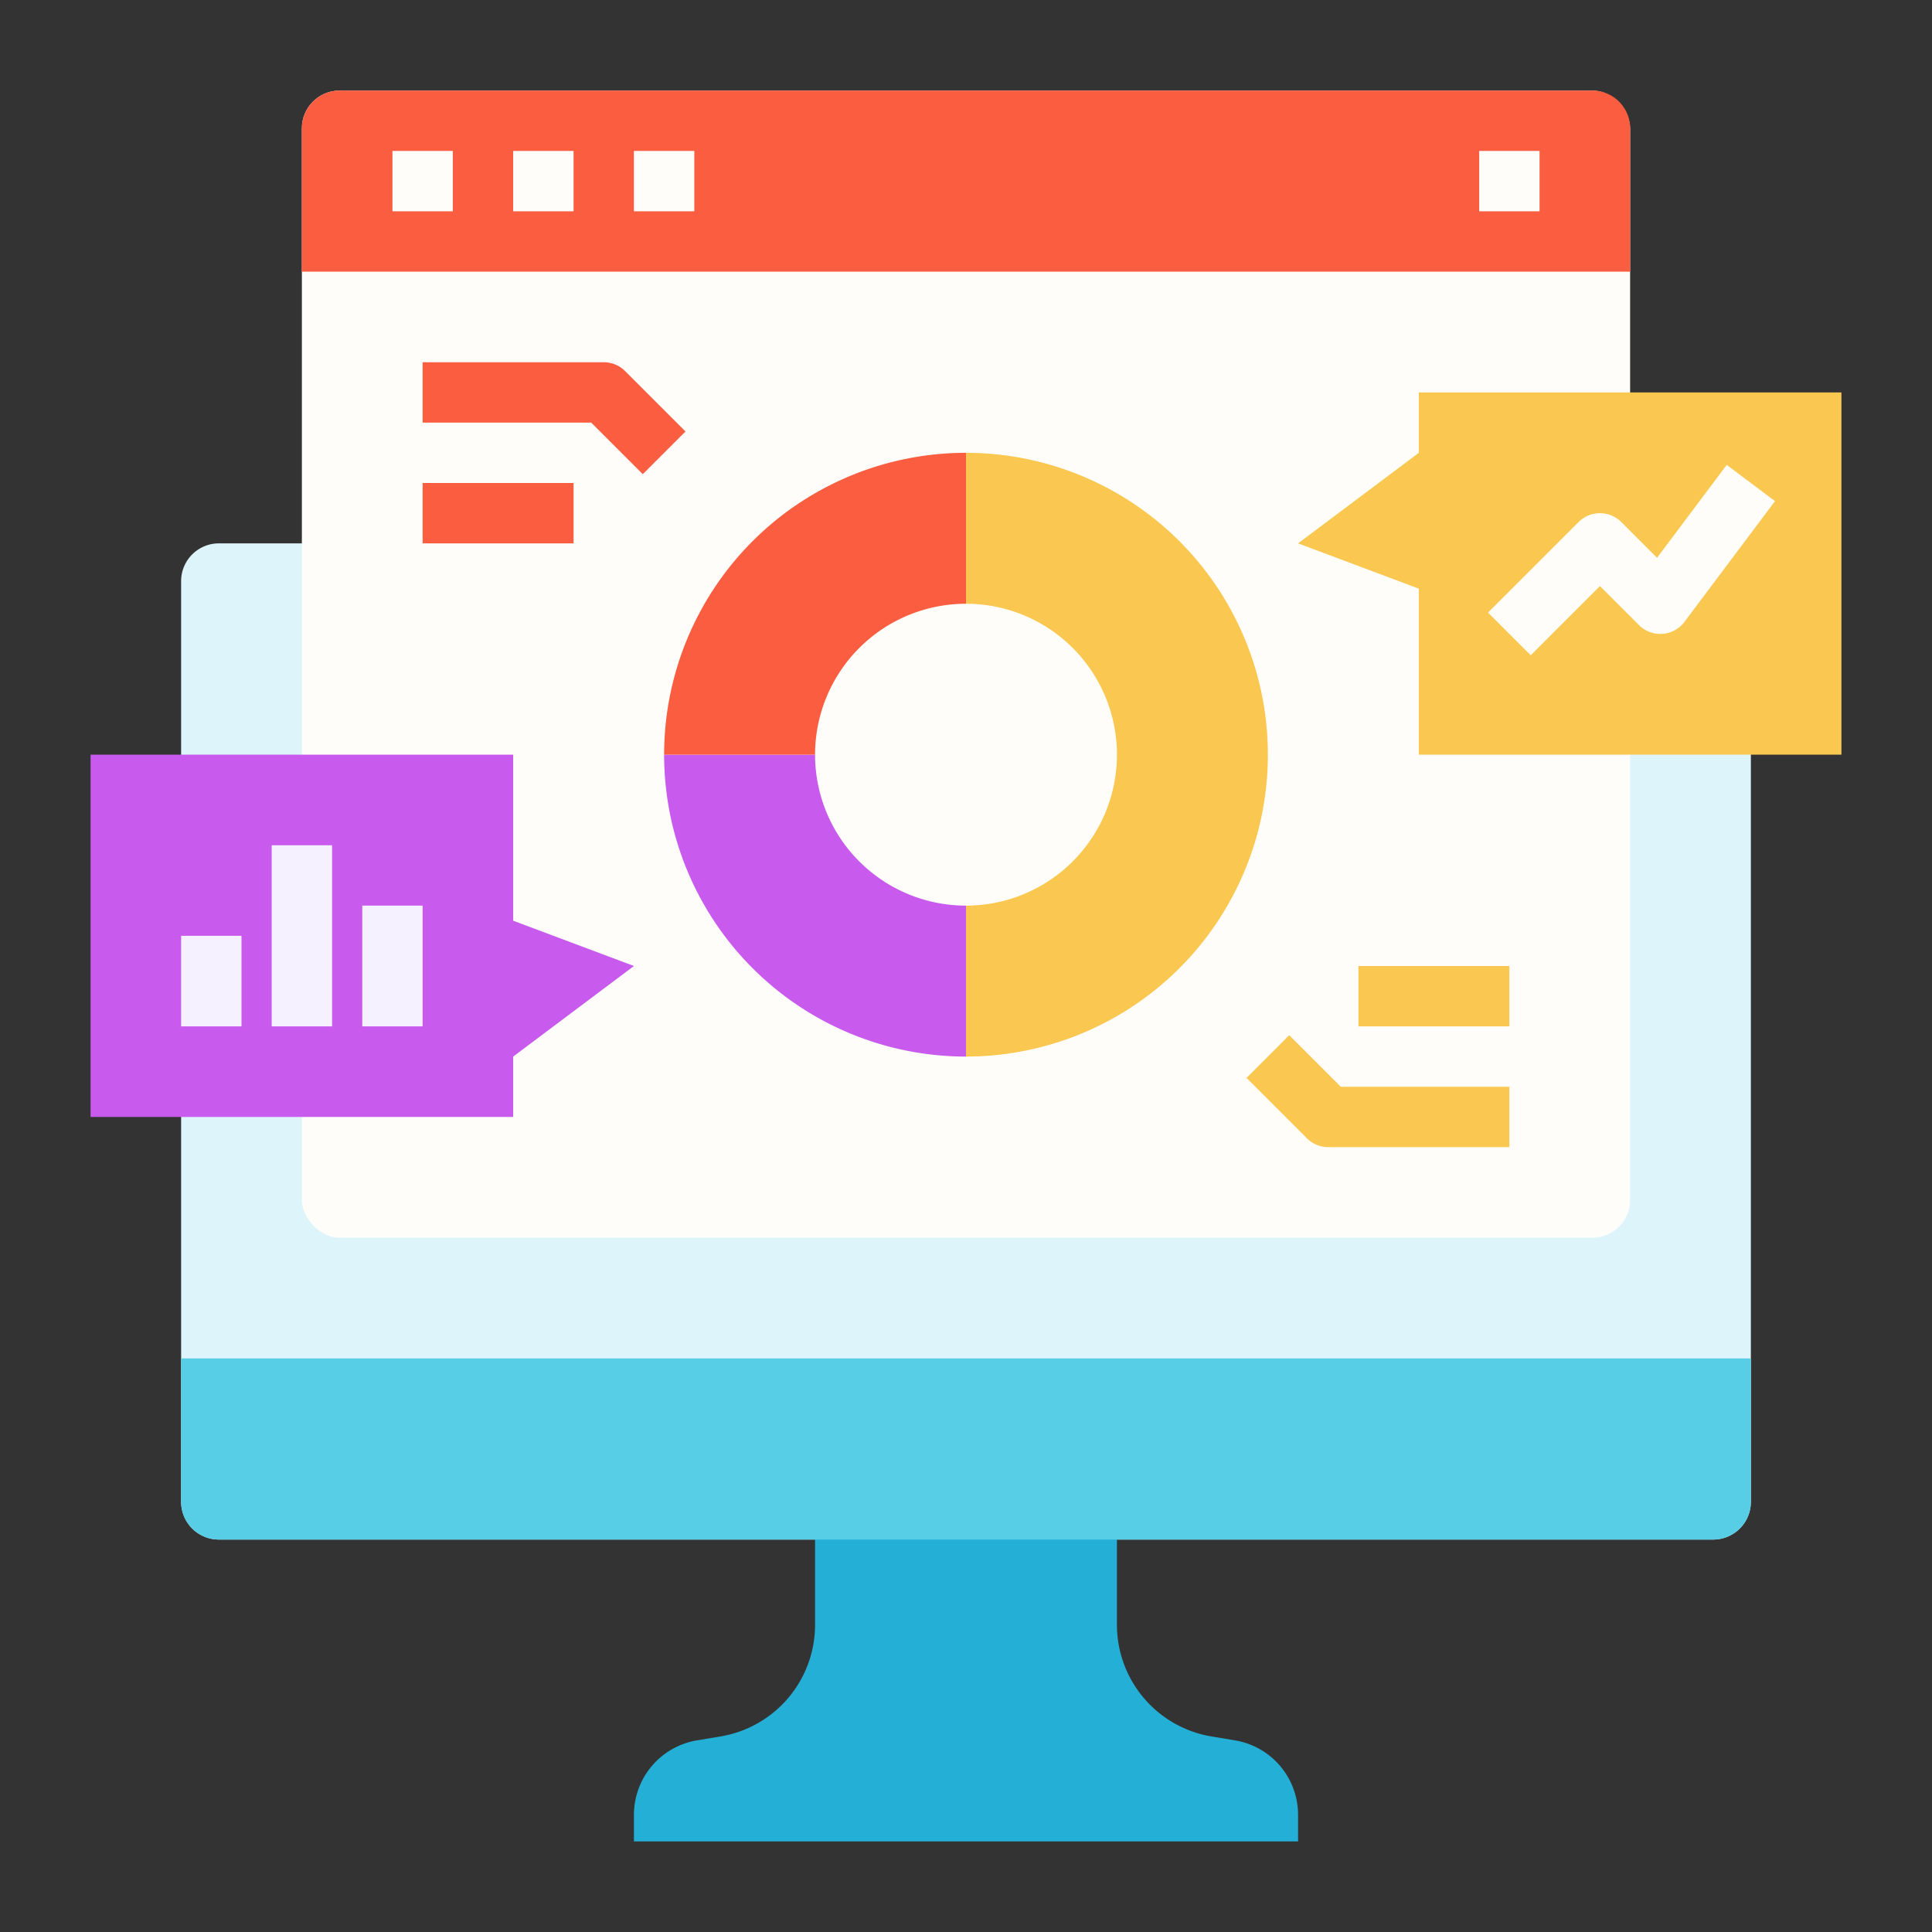 <svg id="Flat" height="512" viewBox="0 0 512 512" width="512" xmlns="http://www.w3.org/2000/svg"><rect x="0" y="0" width="512" height="512" fill="#333333" stroke="none"/><g><g><path d="m58 144h406a0 0 0 0 1 0 0v254a10 10 0 0 1 -10 10h-396a10 10 0 0 1 -10-10v-244a10 10 0 0 1 10-10z" fill="#ddf5fa"/><path d="m344 488h-176v-7.057a20 20 0 0 1 16.712-19.728l6.22-1.037a30 30 0 0 0 25.068-29.592v-30.586h80v30.586a30 30 0 0 0 25.068 29.592l6.22 1.037a20 20 0 0 1 16.712 19.728z" fill="#24afd6"/><path d="m48 360h416a0 0 0 0 1 0 0v38a10 10 0 0 1 -10 10h-396a10 10 0 0 1 -10-10v-38a0 0 0 0 1 0 0z" fill="#57cee6"/></g><rect fill="#fffdfa" height="304" rx="10" width="352" x="80" y="24"/><path d="m90 24h332a10 10 0 0 1 10 10v38a0 0 0 0 1 0 0h-352a0 0 0 0 1 0 0v-38a10 10 0 0 1 10-10z" fill="#fa5d3f"/><path d="m256 120v40a40 40 0 0 1 0 80v40a80 80 0 0 0 0-160z" fill="#fac850"/><g><path d="m256 280v-40a40 40 0 0 1 -40-40h-40a80 80 0 0 0 80 80z" fill="#c85aed"/><path d="m256 160v-40a80 80 0 0 0 -80 80h40a40 40 0 0 1 40-40z" fill="#fa5d3f"/></g><g fill="#fa5d3f"><path d="m170.343 125.657-13.657-13.657h-44.686v-16h48a8 8 0 0 1 5.657 2.343l16 16z"/><path d="m112 128h40v16h-40z"/></g><g fill="#fac850"><path d="m400 304h-48a8 8 0 0 1 -5.657-2.343l-16-16 11.314-11.314 13.657 13.657h44.686z"/><path d="m360 256h40v16h-40z"/></g><g fill="#fffdfa"><path d="m104 40h16v16h-16z"/><path d="m136 40h16v16h-16z"/><path d="m168 40h16v16h-16z"/><path d="m392 40h16v16h-16z"/></g><g><path d="m136 296v-16l32-24-32-12v-44h-112v96z" fill="#c85aed"/><g fill="#f5f1ff"><path d="m48 248h16v24h-16z"/><path d="m72 224h16v48h-16z"/><path d="m96 240h16v32h-16z"/></g></g><g><path d="m376 104v16l-32 24 32 12v44h112v-96z" fill="#fac850"/><path d="m405.657 173.657-11.314-11.314 24-24a8 8 0 0 1 11.314 0l9.477 9.478 18.466-24.621 12.8 9.6-24 32a8 8 0 0 1 -12.057.857l-10.343-10.343z" fill="#fffdfa"/></g></g></svg>